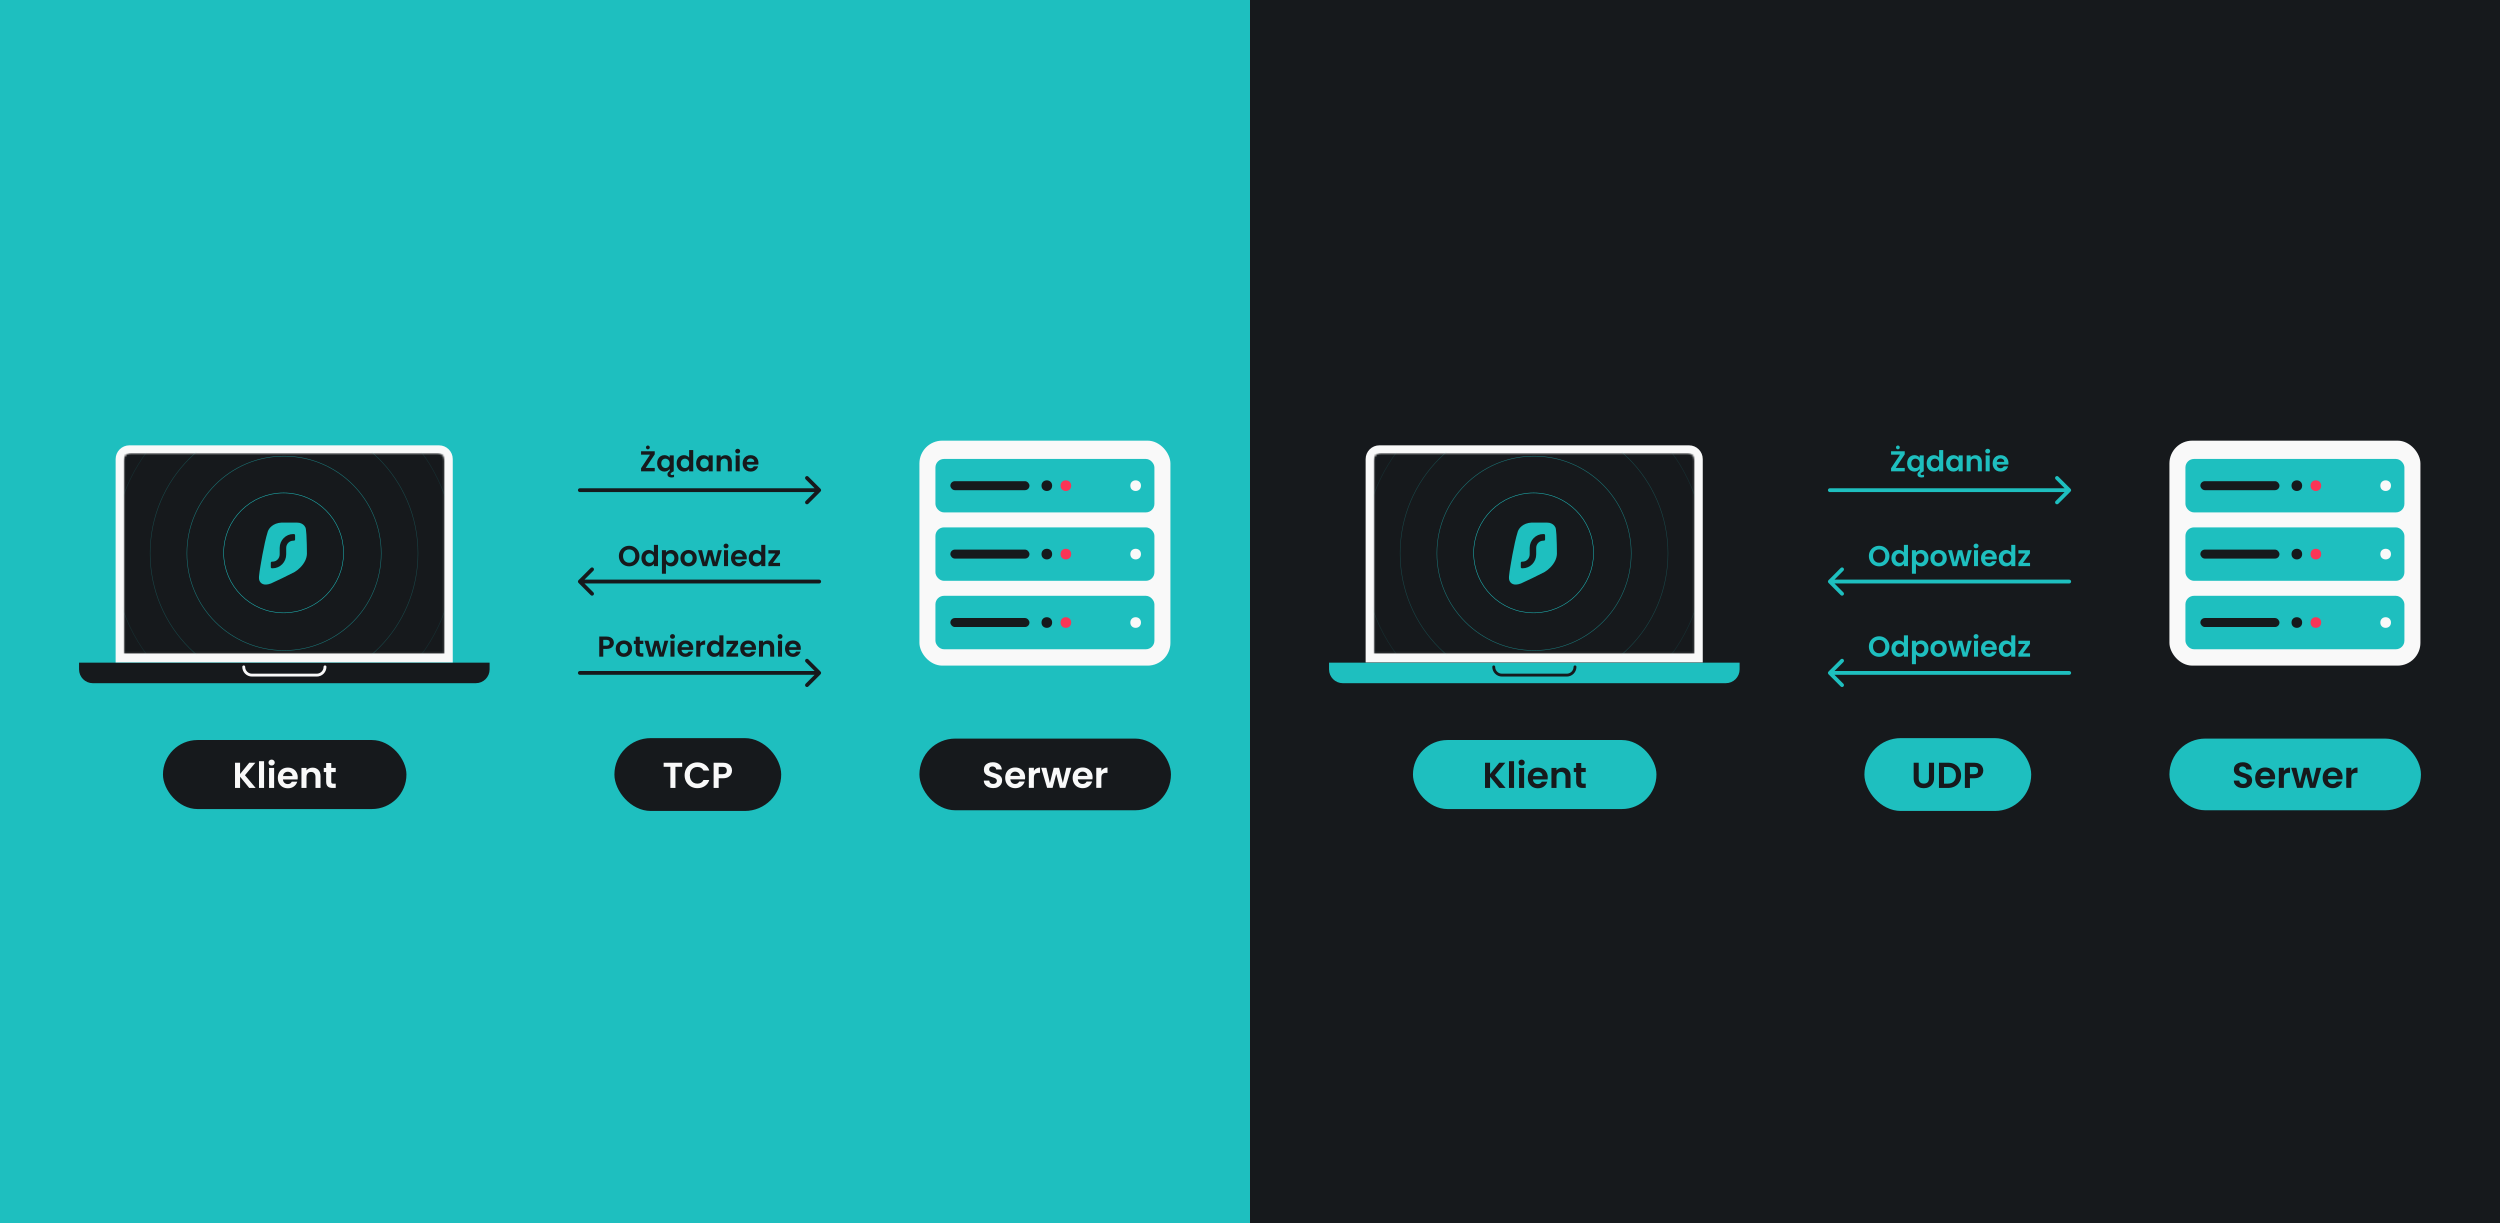 <svg width="1304" height="638" viewBox="0 0 1304 638" fill="none" xmlns="http://www.w3.org/2000/svg">
<rect x="0" y="0" width="1304" height="638" fill="#333333" stroke="none"/>
<g clip-path="url(#clip0_124_7801)">
<rect width="1304" height="638" transform="matrix(1 0 0 -1 0 638)" fill="#1EBFBF"/>
<path d="M1304 669.197L652 669.197L652 -32.328L1304 -32.328L1304 669.197Z" fill="#16191C"/>
<rect x="479.568" y="229.846" width="130.928" height="117.344" rx="11.904" fill="#F9F9F9"/>
<rect x="487.923" y="239.391" width="114.218" height="27.875" rx="4.464" fill="#1EBFBF"/>
<rect x="495.706" y="250.98" width="41.26" height="4.696" rx="2.348" fill="#16191C"/>
<circle cx="546.026" cy="253.329" r="2.775" fill="#16191C"/>
<circle cx="555.954" cy="253.329" r="2.775" fill="#FA3556"/>
<circle cx="592.359" cy="253.329" r="2.775" fill="#F9F9F9"/>
<rect x="487.923" y="275.083" width="114.218" height="27.875" rx="4.464" fill="#1EBFBF"/>
<rect x="495.706" y="286.673" width="41.26" height="4.696" rx="2.348" fill="#16191C"/>
<circle cx="546.026" cy="289.02" r="2.775" fill="#16191C"/>
<circle cx="555.954" cy="289.02" r="2.775" fill="#FA3556"/>
<circle cx="592.359" cy="289.02" r="2.775" fill="#F9F9F9"/>
<rect x="487.923" y="310.775" width="114.218" height="27.875" rx="4.464" fill="#1EBFBF"/>
<rect x="495.706" y="322.365" width="41.26" height="4.696" rx="2.348" fill="#16191C"/>
<circle cx="546.026" cy="324.712" r="2.775" fill="#16191C"/>
<circle cx="555.954" cy="324.712" r="2.775" fill="#FA3556"/>
<circle cx="592.359" cy="324.712" r="2.775" fill="#F9F9F9"/>
<rect x="479.568" y="385.248" width="131.203" height="37.392" rx="18.696" fill="#16191C"/>
<path d="M518.042 411.076C517.124 411.076 516.294 410.919 515.552 410.604C514.822 410.29 514.244 409.837 513.816 409.246C513.388 408.655 513.168 407.957 513.156 407.152H515.985C516.023 407.693 516.212 408.12 516.551 408.435C516.904 408.749 517.381 408.906 517.985 408.906C518.601 408.906 519.086 408.762 519.438 408.473C519.79 408.171 519.966 407.781 519.966 407.303C519.966 406.913 519.846 406.592 519.607 406.341C519.368 406.089 519.067 405.894 518.702 405.756C518.35 405.605 517.859 405.442 517.23 405.266C516.375 405.014 515.677 404.769 515.137 404.53C514.608 404.278 514.149 403.907 513.759 403.417C513.382 402.914 513.193 402.247 513.193 401.417C513.193 400.637 513.388 399.958 513.778 399.38C514.168 398.801 514.715 398.361 515.419 398.059C516.124 397.745 516.929 397.588 517.834 397.588C519.192 397.588 520.293 397.921 521.135 398.588C521.991 399.241 522.462 400.16 522.55 401.342H519.645C519.62 400.889 519.425 400.518 519.06 400.229C518.708 399.927 518.237 399.776 517.646 399.776C517.13 399.776 516.715 399.908 516.4 400.172C516.099 400.436 515.948 400.82 515.948 401.323C515.948 401.675 516.061 401.971 516.287 402.21C516.526 402.436 516.815 402.625 517.155 402.775C517.507 402.914 517.998 403.077 518.626 403.266C519.482 403.517 520.18 403.769 520.72 404.021C521.261 404.272 521.727 404.649 522.116 405.152C522.506 405.655 522.701 406.316 522.701 407.133C522.701 407.837 522.519 408.491 522.154 409.095C521.789 409.699 521.255 410.183 520.551 410.548C519.846 410.9 519.01 411.076 518.042 411.076ZM534.706 405.492C534.706 405.869 534.681 406.209 534.631 406.511H526.991C527.053 407.265 527.318 407.856 527.783 408.284C528.248 408.712 528.82 408.925 529.5 408.925C530.481 408.925 531.179 408.504 531.594 407.661H534.442C534.14 408.668 533.562 409.498 532.707 410.152C531.851 410.793 530.801 411.114 529.556 411.114C528.55 411.114 527.645 410.894 526.84 410.453C526.047 410.001 525.425 409.366 524.972 408.548C524.532 407.731 524.312 406.787 524.312 405.718C524.312 404.637 524.532 403.687 524.972 402.87C525.412 402.052 526.028 401.423 526.821 400.983C527.613 400.543 528.525 400.323 529.556 400.323C530.55 400.323 531.436 400.537 532.216 400.964C533.008 401.392 533.618 402.002 534.046 402.794C534.486 403.574 534.706 404.473 534.706 405.492ZM531.971 404.737C531.958 404.058 531.713 403.517 531.235 403.115C530.757 402.7 530.172 402.492 529.481 402.492C528.827 402.492 528.273 402.694 527.821 403.096C527.38 403.486 527.11 404.033 527.009 404.737H531.971ZM539.275 402.115C539.615 401.562 540.055 401.128 540.596 400.814C541.149 400.499 541.778 400.342 542.482 400.342V403.115H541.784C540.954 403.115 540.325 403.31 539.898 403.7C539.483 404.09 539.275 404.769 539.275 405.737V410.944H536.634V400.493H539.275V402.115ZM558.749 400.493L555.693 410.944H552.844L550.939 403.643L549.034 410.944H546.166L543.091 400.493H545.77L547.619 408.454L549.618 400.493H552.41L554.372 408.435L556.221 400.493H558.749ZM569.893 405.492C569.893 405.869 569.868 406.209 569.818 406.511H562.178C562.24 407.265 562.505 407.856 562.97 408.284C563.435 408.712 564.007 408.925 564.687 408.925C565.668 408.925 566.366 408.504 566.781 407.661H569.629C569.327 408.668 568.749 409.498 567.894 410.152C567.038 410.793 565.988 411.114 564.743 411.114C563.737 411.114 562.832 410.894 562.027 410.453C561.234 410.001 560.612 409.366 560.159 408.548C559.719 407.731 559.499 406.787 559.499 405.718C559.499 404.637 559.719 403.687 560.159 402.87C560.599 402.052 561.215 401.423 562.008 400.983C562.8 400.543 563.712 400.323 564.743 400.323C565.737 400.323 566.623 400.537 567.403 400.964C568.195 401.392 568.805 402.002 569.233 402.794C569.673 403.574 569.893 404.473 569.893 405.492ZM567.158 404.737C567.145 404.058 566.9 403.517 566.422 403.115C565.944 402.7 565.359 402.492 564.668 402.492C564.014 402.492 563.46 402.694 563.008 403.096C562.567 403.486 562.297 404.033 562.196 404.737H567.158ZM574.462 402.115C574.802 401.562 575.242 401.128 575.783 400.814C576.336 400.499 576.965 400.342 577.669 400.342V403.115H576.971C576.141 403.115 575.512 403.31 575.085 403.7C574.67 404.09 574.462 404.769 574.462 405.737V410.944H571.821V400.493H574.462V402.115Z" fill="#F9F9F9"/>
<rect x="85" y="386" width="127" height="36" rx="18" fill="#16191C"/>
<path d="M130.015 411L125.223 405.133V411H122.582V397.832H125.223V403.737L130.015 397.832H133.203L127.77 404.36L133.354 411H130.015ZM137.732 397.04V411H135.091V397.04H137.732ZM141.681 399.304C141.215 399.304 140.826 399.159 140.511 398.87C140.209 398.568 140.058 398.197 140.058 397.757C140.058 397.317 140.209 396.952 140.511 396.663C140.826 396.361 141.215 396.21 141.681 396.21C142.146 396.21 142.53 396.361 142.831 396.663C143.146 396.952 143.303 397.317 143.303 397.757C143.303 398.197 143.146 398.568 142.831 398.87C142.53 399.159 142.146 399.304 141.681 399.304ZM142.982 400.549V411H140.341V400.549H142.982ZM155.307 405.548C155.307 405.925 155.282 406.265 155.232 406.567H147.591C147.654 407.321 147.918 407.912 148.384 408.34C148.849 408.768 149.421 408.981 150.1 408.981C151.081 408.981 151.779 408.56 152.194 407.718H155.043C154.741 408.724 154.163 409.554 153.307 410.208C152.452 410.849 151.402 411.17 150.157 411.17C149.151 411.17 148.245 410.95 147.44 410.51C146.648 410.057 146.026 409.422 145.573 408.604C145.133 407.787 144.913 406.843 144.913 405.774C144.913 404.693 145.133 403.743 145.573 402.926C146.013 402.108 146.629 401.48 147.422 401.039C148.214 400.599 149.126 400.379 150.157 400.379C151.151 400.379 152.037 400.593 152.817 401.021C153.609 401.448 154.219 402.058 154.647 402.85C155.087 403.63 155.307 404.529 155.307 405.548ZM152.572 404.794C152.559 404.114 152.314 403.574 151.836 403.171C151.358 402.756 150.773 402.549 150.082 402.549C149.428 402.549 148.874 402.75 148.421 403.152C147.981 403.542 147.711 404.089 147.61 404.794H152.572ZM163.026 400.398C164.271 400.398 165.277 400.794 166.045 401.587C166.812 402.366 167.195 403.46 167.195 404.869V411H164.554V405.227C164.554 404.397 164.347 403.762 163.932 403.322C163.517 402.869 162.951 402.643 162.234 402.643C161.504 402.643 160.926 402.869 160.498 403.322C160.083 403.762 159.876 404.397 159.876 405.227V411H157.235V400.549H159.876V401.851C160.228 401.398 160.674 401.046 161.215 400.794C161.769 400.53 162.372 400.398 163.026 400.398ZM172.782 402.718V407.774C172.782 408.126 172.863 408.384 173.027 408.548C173.203 408.699 173.492 408.774 173.895 408.774H175.121V411H173.461C171.235 411 170.122 409.918 170.122 407.755V402.718H168.877V400.549H170.122V397.965H172.782V400.549H175.121V402.718H172.782Z" fill="#F9F9F9"/>
<path d="M41.228 345.632H255.381V349.166C255.381 353.135 252.164 356.353 248.194 356.353H48.415C44.446 356.353 41.228 353.135 41.228 349.166V345.632Z" fill="#16191C"/>
<path d="M127.125 347.834V347.834C127.125 350.215 129.056 352.146 131.437 352.146H165.215C167.597 352.146 169.527 350.215 169.527 347.834V347.834" stroke="#F9F9F9" stroke-width="1.5" stroke-linecap="round"/>
<path d="M60.316 239.468C60.316 235.499 63.534 232.281 67.503 232.281H228.975C232.945 232.281 236.162 235.499 236.162 239.468V345.502H60.316V239.468Z" fill="#F9F9F9"/>
<mask id="mask0_124_7801" style="mask-type:alpha" maskUnits="userSpaceOnUse" x="64" y="236" width="168" height="105">
<path d="M64.543 239.96C64.543 237.976 66.152 236.367 68.136 236.367H228.297C230.282 236.367 231.891 237.976 231.891 239.96V340.959H64.543V239.96Z" fill="#1EBFBF"/>
</mask>
<g mask="url(#mask0_124_7801)">
<rect x="64.543" y="236.367" width="167.348" height="104.592" fill="#16191C"/>
<path d="M154.082 272.574C154.878 272.595 155.63 272.61 156.237 272.72C157.507 273.049 158.704 273.754 159.326 275.165C159.326 275.165 159.465 275.416 159.567 276.14C159.669 276.863 159.823 278.87 159.823 278.87C160.036 282.202 160.059 285.669 160.094 288.935C160.039 290.213 159.689 291.415 159.158 292.513C157.86 295.197 155.483 297.266 153.695 298.342C149.27 300.635 144.991 302.676 141.368 304.321C137.534 305.783 135.793 304.315 135.216 302.573C135.099 302.098 135.058 301.61 135.076 301.159C135.076 301.159 135.112 300.078 135.377 298.303C135.642 296.528 137.597 283.746 139.697 277.194C140.227 275.68 142.203 272.838 146.902 272.574H154.082Z" fill="#1EBFBF"/>
<path d="M153.297 278.555C153.639 278.555 153.915 278.837 153.915 279.184V281.388C153.915 281.735 153.639 282.017 153.297 282.017H152.988C150.941 282.017 149.282 283.709 149.282 285.795V289.179C149.282 293.177 146.101 296.419 142.177 296.419H141.868C141.527 296.419 141.25 296.137 141.25 295.789L141.25 293.586C141.25 293.238 141.527 292.956 141.868 292.956H142.177C144.224 292.956 145.884 291.265 145.884 289.179V285.795C145.884 281.796 149.065 278.555 152.988 278.555L153.297 278.555Z" fill="#16191C"/>
<circle opacity="0.3" cx="148.164" cy="288.622" r="69.853" stroke="#1EBFBF" stroke-width="0.261"/>
<circle opacity="0.15" cx="148.165" cy="288.622" r="89.025" stroke="#1EBFBF" stroke-width="0.261"/>
<circle opacity="0.6" cx="148.165" cy="288.62" r="50.68" stroke="#1EBFBF" stroke-width="0.261"/>
<circle cx="147.93" cy="288.386" r="31.273" stroke="#1EBFBF" stroke-width="0.261"/>
</g>
<rect x="320.477" y="385" width="87" height="38" rx="19" fill="#16191C"/>
<path d="M355.816 397.832V399.964H352.308V411H349.667V399.964H346.158V397.832H355.816ZM357.102 404.397C357.102 403.102 357.391 401.945 357.97 400.926C358.561 399.895 359.359 399.096 360.366 398.53C361.384 397.952 362.522 397.663 363.78 397.663C365.252 397.663 366.541 398.04 367.647 398.795C368.754 399.549 369.528 400.593 369.968 401.926H366.931C366.629 401.297 366.201 400.826 365.648 400.511C365.107 400.197 364.478 400.04 363.761 400.04C362.994 400.04 362.309 400.222 361.705 400.587C361.114 400.939 360.649 401.442 360.309 402.096C359.982 402.75 359.819 403.517 359.819 404.397C359.819 405.265 359.982 406.032 360.309 406.699C360.649 407.353 361.114 407.862 361.705 408.227C362.309 408.579 362.994 408.755 363.761 408.755C364.478 408.755 365.107 408.598 365.648 408.283C366.201 407.957 366.629 407.479 366.931 406.85H369.968C369.528 408.195 368.754 409.246 367.647 410C366.553 410.742 365.264 411.113 363.78 411.113C362.522 411.113 361.384 410.83 360.366 410.264C359.359 409.686 358.561 408.887 357.97 407.868C357.391 406.85 357.102 405.693 357.102 404.397ZM381.826 401.907C381.826 402.612 381.656 403.272 381.316 403.888C380.989 404.504 380.467 405.001 379.751 405.378C379.046 405.756 378.153 405.944 377.072 405.944H374.865V411H372.224V397.832H377.072C378.09 397.832 378.958 398.009 379.675 398.361C380.392 398.713 380.926 399.197 381.279 399.813C381.643 400.43 381.826 401.127 381.826 401.907ZM376.959 403.813C377.688 403.813 378.229 403.649 378.581 403.322C378.933 402.983 379.109 402.511 379.109 401.907C379.109 400.624 378.392 399.983 376.959 399.983H374.865V403.813H376.959Z" fill="#F9F9F9"/>
<path d="M302.449 254.676C301.897 254.676 301.449 255.124 301.449 255.676C301.449 256.229 301.897 256.676 302.449 256.676V254.676ZM427.995 256.383C428.386 255.993 428.386 255.36 427.995 254.969L421.631 248.605C421.241 248.215 420.608 248.215 420.217 248.605C419.827 248.996 419.827 249.629 420.217 250.019L425.874 255.676L420.217 261.333C419.827 261.724 419.827 262.357 420.217 262.747C420.608 263.138 421.241 263.138 421.631 262.747L427.995 256.383ZM302.449 256.676H427.288V254.676H302.449V256.676Z" fill="#16191C"/>
<path d="M302.449 349.993C301.897 349.993 301.449 350.44 301.449 350.993C301.449 351.545 301.897 351.993 302.449 351.993V349.993ZM427.995 351.7C428.386 351.309 428.386 350.676 427.995 350.286L421.631 343.922C421.241 343.531 420.608 343.531 420.217 343.922C419.827 344.312 419.827 344.945 420.217 345.336L425.874 350.993L420.217 356.65C419.827 357.04 419.827 357.673 420.217 358.064C420.608 358.454 421.241 358.454 421.631 358.064L427.995 351.7ZM302.449 351.993H427.288V349.993H302.449V351.993Z" fill="#16191C"/>
<path d="M427.288 302.334C427.84 302.334 428.288 302.782 428.288 303.334C428.288 303.887 427.84 304.334 427.288 304.334V302.334ZM301.742 304.042C301.351 303.651 301.351 303.018 301.742 302.627L308.106 296.263C308.496 295.873 309.13 295.873 309.52 296.263C309.911 296.654 309.911 297.287 309.52 297.678L303.863 303.334L309.52 308.991C309.911 309.382 309.911 310.015 309.52 310.406C309.13 310.796 308.496 310.796 308.106 310.406L301.742 304.042ZM427.288 304.334H302.449V302.334H427.288V304.334Z" fill="#16191C"/>
<path d="M336.804 244.076H341.514V245.846H334.374V244.226L339.054 237.146H334.374V235.376H341.514V236.996L336.804 244.076ZM337.929 234.371C337.649 234.371 337.414 234.276 337.224 234.086C337.034 233.896 336.939 233.661 336.939 233.381C336.939 233.101 337.034 232.866 337.224 232.676C337.414 232.476 337.649 232.376 337.929 232.376C338.209 232.376 338.444 232.476 338.634 232.676C338.834 232.866 338.934 233.101 338.934 233.381C338.934 233.661 338.834 233.896 338.634 234.086C338.444 234.276 338.209 234.371 337.929 234.371ZM350.516 247.796C350.836 247.796 351.191 247.721 351.581 247.571V248.831C351.151 248.981 350.706 249.056 350.246 249.056C349.656 249.056 349.156 248.916 348.746 248.636C348.346 248.366 348.146 247.951 348.146 247.391C348.146 247.061 348.236 246.751 348.416 246.461C348.596 246.181 348.891 245.906 349.301 245.636V244.631C349.031 245.021 348.656 245.346 348.176 245.606C347.706 245.856 347.161 245.981 346.541 245.981C345.841 245.981 345.201 245.801 344.621 245.441C344.051 245.081 343.596 244.576 343.256 243.926C342.926 243.266 342.761 242.511 342.761 241.661C342.761 240.821 342.926 240.076 343.256 239.426C343.596 238.776 344.051 238.276 344.621 237.926C345.201 237.576 345.846 237.401 346.556 237.401C347.176 237.401 347.716 237.526 348.176 237.776C348.646 238.026 349.021 238.341 349.301 238.721V237.536H351.416V245.846H351.401L350.696 246.206C350.356 246.376 350.116 246.536 349.976 246.686C349.836 246.846 349.766 247.016 349.766 247.196C349.766 247.376 349.831 247.521 349.961 247.631C350.101 247.741 350.286 247.796 350.516 247.796ZM347.096 244.136C347.486 244.136 347.851 244.041 348.191 243.851C348.531 243.651 348.801 243.371 349.001 243.011C349.201 242.641 349.301 242.201 349.301 241.691C349.301 241.181 349.201 240.746 349.001 240.386C348.801 240.016 348.531 239.736 348.191 239.546C347.851 239.346 347.486 239.246 347.096 239.246C346.706 239.246 346.346 239.341 346.016 239.531C345.686 239.721 345.416 240.001 345.206 240.371C345.006 240.731 344.906 241.161 344.906 241.661C344.906 242.161 345.006 242.601 345.206 242.981C345.416 243.351 345.686 243.636 346.016 243.836C346.356 244.036 346.716 244.136 347.096 244.136ZM352.927 241.661C352.927 240.821 353.092 240.076 353.422 239.426C353.762 238.776 354.222 238.276 354.802 237.926C355.382 237.576 356.027 237.401 356.737 237.401C357.277 237.401 357.792 237.521 358.282 237.761C358.772 237.991 359.162 238.301 359.452 238.691V234.746H361.582V245.846H359.452V244.616C359.192 245.026 358.827 245.356 358.357 245.606C357.887 245.856 357.342 245.981 356.722 245.981C356.022 245.981 355.382 245.801 354.802 245.441C354.222 245.081 353.762 244.576 353.422 243.926C353.092 243.266 352.927 242.511 352.927 241.661ZM359.467 241.691C359.467 241.181 359.367 240.746 359.167 240.386C358.967 240.016 358.697 239.736 358.357 239.546C358.017 239.346 357.652 239.246 357.262 239.246C356.872 239.246 356.512 239.341 356.182 239.531C355.852 239.721 355.582 240.001 355.372 240.371C355.172 240.731 355.072 241.161 355.072 241.661C355.072 242.161 355.172 242.601 355.372 242.981C355.582 243.351 355.852 243.636 356.182 243.836C356.522 244.036 356.882 244.136 357.262 244.136C357.652 244.136 358.017 244.041 358.357 243.851C358.697 243.651 358.967 243.371 359.167 243.011C359.367 242.641 359.467 242.201 359.467 241.691ZM363.093 241.661C363.093 240.821 363.258 240.076 363.588 239.426C363.928 238.776 364.383 238.276 364.953 237.926C365.533 237.576 366.178 237.401 366.888 237.401C367.508 237.401 368.048 237.526 368.508 237.776C368.978 238.026 369.353 238.341 369.633 238.721V237.536H371.748V245.846H369.633V244.631C369.363 245.021 368.988 245.346 368.508 245.606C368.038 245.856 367.493 245.981 366.873 245.981C366.173 245.981 365.533 245.801 364.953 245.441C364.383 245.081 363.928 244.576 363.588 243.926C363.258 243.266 363.093 242.511 363.093 241.661ZM369.633 241.691C369.633 241.181 369.533 240.746 369.333 240.386C369.133 240.016 368.863 239.736 368.523 239.546C368.183 239.346 367.818 239.246 367.428 239.246C367.038 239.246 366.678 239.341 366.348 239.531C366.018 239.721 365.748 240.001 365.538 240.371C365.338 240.731 365.238 241.161 365.238 241.661C365.238 242.161 365.338 242.601 365.538 242.981C365.748 243.351 366.018 243.636 366.348 243.836C366.688 244.036 367.048 244.136 367.428 244.136C367.818 244.136 368.183 244.041 368.523 243.851C368.863 243.651 369.133 243.371 369.333 243.011C369.533 242.641 369.633 242.201 369.633 241.691ZM378.404 237.416C379.394 237.416 380.194 237.731 380.804 238.361C381.414 238.981 381.719 239.851 381.719 240.971V245.846H379.619V241.256C379.619 240.596 379.454 240.091 379.124 239.741C378.794 239.381 378.344 239.201 377.774 239.201C377.194 239.201 376.734 239.381 376.394 239.741C376.064 240.091 375.899 240.596 375.899 241.256V245.846H373.799V237.536H375.899V238.571C376.179 238.211 376.534 237.931 376.964 237.731C377.404 237.521 377.884 237.416 378.404 237.416ZM384.781 236.546C384.411 236.546 384.101 236.431 383.851 236.201C383.611 235.961 383.491 235.666 383.491 235.316C383.491 234.966 383.611 234.676 383.851 234.446C384.101 234.206 384.411 234.086 384.781 234.086C385.151 234.086 385.456 234.206 385.696 234.446C385.946 234.676 386.071 234.966 386.071 235.316C386.071 235.666 385.946 235.961 385.696 236.201C385.456 236.431 385.151 236.546 384.781 236.546ZM385.816 237.536V245.846H383.716V237.536H385.816ZM395.616 241.511C395.616 241.811 395.596 242.081 395.556 242.321H389.481C389.531 242.921 389.741 243.391 390.111 243.731C390.481 244.071 390.936 244.241 391.476 244.241C392.256 244.241 392.811 243.906 393.141 243.236H395.406C395.166 244.036 394.706 244.696 394.026 245.216C393.346 245.726 392.511 245.981 391.521 245.981C390.721 245.981 390.001 245.806 389.361 245.456C388.731 245.096 388.236 244.591 387.876 243.941C387.526 243.291 387.351 242.541 387.351 241.691C387.351 240.831 387.526 240.076 387.876 239.426C388.226 238.776 388.716 238.276 389.346 237.926C389.976 237.576 390.701 237.401 391.521 237.401C392.311 237.401 393.016 237.571 393.636 237.911C394.266 238.251 394.751 238.736 395.091 239.366C395.441 239.986 395.616 240.701 395.616 241.511ZM393.441 240.911C393.431 240.371 393.236 239.941 392.856 239.621C392.476 239.291 392.011 239.126 391.461 239.126C390.941 239.126 390.501 239.286 390.141 239.606C389.791 239.916 389.576 240.351 389.496 240.911H393.441Z" fill="#16191C"/>
<path d="M320.197 335.272C320.197 335.832 320.062 336.357 319.792 336.847C319.532 337.337 319.117 337.732 318.547 338.032C317.987 338.332 317.277 338.482 316.417 338.482H314.662V342.502H312.562V332.032H316.417C317.227 332.032 317.917 332.172 318.487 332.452C319.057 332.732 319.482 333.117 319.762 333.607C320.052 334.097 320.197 334.652 320.197 335.272ZM316.327 336.787C316.907 336.787 317.337 336.657 317.617 336.397C317.897 336.127 318.037 335.752 318.037 335.272C318.037 334.252 317.467 333.742 316.327 333.742H314.662V336.787H316.327ZM325.377 342.637C324.577 342.637 323.857 342.462 323.217 342.112C322.577 341.752 322.072 341.247 321.702 340.597C321.342 339.947 321.162 339.197 321.162 338.347C321.162 337.497 321.347 336.747 321.717 336.097C322.097 335.447 322.612 334.947 323.262 334.597C323.912 334.237 324.637 334.057 325.437 334.057C326.237 334.057 326.962 334.237 327.612 334.597C328.262 334.947 328.772 335.447 329.142 336.097C329.522 336.747 329.712 337.497 329.712 338.347C329.712 339.197 329.517 339.947 329.127 340.597C328.747 341.247 328.227 341.752 327.567 342.112C326.917 342.462 326.187 342.637 325.377 342.637ZM325.377 340.807C325.757 340.807 326.112 340.717 326.442 340.537C326.782 340.347 327.052 340.067 327.252 339.697C327.452 339.327 327.552 338.877 327.552 338.347C327.552 337.557 327.342 336.952 326.922 336.532C326.512 336.102 326.007 335.887 325.407 335.887C324.807 335.887 324.302 336.102 323.892 336.532C323.492 336.952 323.292 337.557 323.292 338.347C323.292 339.137 323.487 339.747 323.877 340.177C324.277 340.597 324.777 340.807 325.377 340.807ZM333.698 335.917V339.937C333.698 340.217 333.763 340.422 333.893 340.552C334.033 340.672 334.263 340.732 334.583 340.732H335.558V342.502H334.238C332.468 342.502 331.583 341.642 331.583 339.922V335.917H330.593V334.192H331.583V332.137H333.698V334.192H335.558V335.917H333.698ZM348.588 334.192L346.158 342.502H343.893L342.378 336.697L340.863 342.502H338.583L336.138 334.192H338.268L339.738 340.522L341.328 334.192H343.548L345.108 340.507L346.578 334.192H348.588ZM350.79 333.202C350.42 333.202 350.11 333.087 349.86 332.857C349.62 332.617 349.5 332.322 349.5 331.972C349.5 331.622 349.62 331.332 349.86 331.102C350.11 330.862 350.42 330.742 350.79 330.742C351.16 330.742 351.465 330.862 351.705 331.102C351.955 331.332 352.08 331.622 352.08 331.972C352.08 332.322 351.955 332.617 351.705 332.857C351.465 333.087 351.16 333.202 350.79 333.202ZM351.825 334.192V342.502H349.725V334.192H351.825ZM361.624 338.167C361.624 338.467 361.604 338.737 361.564 338.977H355.489C355.539 339.577 355.749 340.047 356.119 340.387C356.489 340.727 356.944 340.897 357.484 340.897C358.264 340.897 358.819 340.562 359.149 339.892H361.414C361.174 340.692 360.714 341.352 360.034 341.872C359.354 342.382 358.519 342.637 357.529 342.637C356.729 342.637 356.009 342.462 355.369 342.112C354.739 341.752 354.244 341.247 353.884 340.597C353.534 339.947 353.359 339.197 353.359 338.347C353.359 337.487 353.534 336.732 353.884 336.082C354.234 335.432 354.724 334.932 355.354 334.582C355.984 334.232 356.709 334.057 357.529 334.057C358.319 334.057 359.024 334.227 359.644 334.567C360.274 334.907 360.759 335.392 361.099 336.022C361.449 336.642 361.624 337.357 361.624 338.167ZM359.449 337.567C359.439 337.027 359.244 336.597 358.864 336.277C358.484 335.947 358.019 335.782 357.469 335.782C356.949 335.782 356.509 335.942 356.149 336.262C355.799 336.572 355.584 337.007 355.504 337.567H359.449ZM365.257 335.482C365.527 335.042 365.877 334.697 366.307 334.447C366.747 334.197 367.247 334.072 367.807 334.072V336.277H367.252C366.592 336.277 366.092 336.432 365.752 336.742C365.422 337.052 365.257 337.592 365.257 338.362V342.502H363.157V334.192H365.257V335.482ZM368.682 338.317C368.682 337.477 368.847 336.732 369.177 336.082C369.517 335.432 369.977 334.932 370.557 334.582C371.137 334.232 371.782 334.057 372.492 334.057C373.032 334.057 373.547 334.177 374.037 334.417C374.527 334.647 374.917 334.957 375.207 335.347V331.402H377.337V342.502H375.207V341.272C374.947 341.682 374.582 342.012 374.112 342.262C373.642 342.512 373.097 342.637 372.477 342.637C371.777 342.637 371.137 342.457 370.557 342.097C369.977 341.737 369.517 341.232 369.177 340.582C368.847 339.922 368.682 339.167 368.682 338.317ZM375.222 338.347C375.222 337.837 375.122 337.402 374.922 337.042C374.722 336.672 374.452 336.392 374.112 336.202C373.772 336.002 373.407 335.902 373.017 335.902C372.627 335.902 372.267 335.997 371.937 336.187C371.607 336.377 371.337 336.657 371.127 337.027C370.927 337.387 370.827 337.817 370.827 338.317C370.827 338.817 370.927 339.257 371.127 339.637C371.337 340.007 371.607 340.292 371.937 340.492C372.277 340.692 372.637 340.792 373.017 340.792C373.407 340.792 373.772 340.697 374.112 340.507C374.452 340.307 374.722 340.027 374.922 339.667C375.122 339.297 375.222 338.857 375.222 338.347ZM381.308 340.777H385.013V342.502H378.923V340.807L382.553 335.917H378.938V334.192H384.968V335.887L381.308 340.777ZM394.364 338.167C394.364 338.467 394.344 338.737 394.304 338.977H388.229C388.279 339.577 388.489 340.047 388.859 340.387C389.229 340.727 389.684 340.897 390.224 340.897C391.004 340.897 391.559 340.562 391.889 339.892H394.154C393.914 340.692 393.454 341.352 392.774 341.872C392.094 342.382 391.259 342.637 390.269 342.637C389.469 342.637 388.749 342.462 388.109 342.112C387.479 341.752 386.984 341.247 386.624 340.597C386.274 339.947 386.099 339.197 386.099 338.347C386.099 337.487 386.274 336.732 386.624 336.082C386.974 335.432 387.464 334.932 388.094 334.582C388.724 334.232 389.449 334.057 390.269 334.057C391.059 334.057 391.764 334.227 392.384 334.567C393.014 334.907 393.499 335.392 393.839 336.022C394.189 336.642 394.364 337.357 394.364 338.167ZM392.189 337.567C392.179 337.027 391.984 336.597 391.604 336.277C391.224 335.947 390.759 335.782 390.209 335.782C389.689 335.782 389.249 335.942 388.889 336.262C388.539 336.572 388.324 337.007 388.244 337.567H392.189ZM400.501 334.072C401.491 334.072 402.291 334.387 402.901 335.017C403.511 335.637 403.816 336.507 403.816 337.627V342.502H401.716V337.912C401.716 337.252 401.551 336.747 401.221 336.397C400.891 336.037 400.441 335.857 399.871 335.857C399.291 335.857 398.831 336.037 398.491 336.397C398.161 336.747 397.996 337.252 397.996 337.912V342.502H395.896V334.192H397.996V335.227C398.276 334.867 398.631 334.587 399.061 334.387C399.501 334.177 399.981 334.072 400.501 334.072ZM406.878 333.202C406.508 333.202 406.198 333.087 405.948 332.857C405.708 332.617 405.588 332.322 405.588 331.972C405.588 331.622 405.708 331.332 405.948 331.102C406.198 330.862 406.508 330.742 406.878 330.742C407.248 330.742 407.553 330.862 407.793 331.102C408.043 331.332 408.168 331.622 408.168 331.972C408.168 332.322 408.043 332.617 407.793 332.857C407.553 333.087 407.248 333.202 406.878 333.202ZM407.913 334.192V342.502H405.813V334.192H407.913ZM417.713 338.167C417.713 338.467 417.693 338.737 417.653 338.977H411.578C411.628 339.577 411.838 340.047 412.208 340.387C412.578 340.727 413.033 340.897 413.573 340.897C414.353 340.897 414.908 340.562 415.238 339.892H417.503C417.263 340.692 416.803 341.352 416.123 341.872C415.443 342.382 414.608 342.637 413.618 342.637C412.818 342.637 412.098 342.462 411.458 342.112C410.828 341.752 410.333 341.247 409.973 340.597C409.623 339.947 409.448 339.197 409.448 338.347C409.448 337.487 409.623 336.732 409.973 336.082C410.323 335.432 410.813 334.932 411.443 334.582C412.073 334.232 412.798 334.057 413.618 334.057C414.408 334.057 415.113 334.227 415.733 334.567C416.363 334.907 416.848 335.392 417.188 336.022C417.538 336.642 417.713 337.357 417.713 338.167ZM415.538 337.567C415.528 337.027 415.333 336.597 414.953 336.277C414.573 335.947 414.108 335.782 413.558 335.782C413.038 335.782 412.598 335.942 412.238 336.262C411.888 336.572 411.673 337.007 411.593 337.567H415.538Z" fill="#16191C"/>
<path d="M328.174 295.406C327.194 295.406 326.294 295.176 325.474 294.716C324.654 294.256 324.004 293.621 323.524 292.811C323.044 291.991 322.804 291.066 322.804 290.036C322.804 289.016 323.044 288.101 323.524 287.291C324.004 286.471 324.654 285.831 325.474 285.371C326.294 284.911 327.194 284.681 328.174 284.681C329.164 284.681 330.064 284.911 330.874 285.371C331.694 285.831 332.339 286.471 332.809 287.291C333.289 288.101 333.529 289.016 333.529 290.036C333.529 291.066 333.289 291.991 332.809 292.811C332.339 293.621 331.694 294.256 330.874 294.716C330.054 295.176 329.154 295.406 328.174 295.406ZM328.174 293.531C328.804 293.531 329.359 293.391 329.839 293.111C330.319 292.821 330.694 292.411 330.964 291.881C331.234 291.351 331.369 290.736 331.369 290.036C331.369 289.336 331.234 288.726 330.964 288.206C330.694 287.676 330.319 287.271 329.839 286.991C329.359 286.711 328.804 286.571 328.174 286.571C327.544 286.571 326.984 286.711 326.494 286.991C326.014 287.271 325.639 287.676 325.369 288.206C325.099 288.726 324.964 289.336 324.964 290.036C324.964 290.736 325.099 291.351 325.369 291.881C325.639 292.411 326.014 292.821 326.494 293.111C326.984 293.391 327.544 293.531 328.174 293.531ZM334.551 291.116C334.551 290.276 334.716 289.531 335.046 288.881C335.386 288.231 335.846 287.731 336.426 287.381C337.006 287.031 337.651 286.856 338.361 286.856C338.901 286.856 339.416 286.976 339.906 287.216C340.396 287.446 340.786 287.756 341.076 288.146V284.201H343.206V295.301H341.076V294.071C340.816 294.481 340.451 294.811 339.981 295.061C339.511 295.311 338.966 295.436 338.346 295.436C337.646 295.436 337.006 295.256 336.426 294.896C335.846 294.536 335.386 294.031 335.046 293.381C334.716 292.721 334.551 291.966 334.551 291.116ZM341.091 291.146C341.091 290.636 340.991 290.201 340.791 289.841C340.591 289.471 340.321 289.191 339.981 289.001C339.641 288.801 339.276 288.701 338.886 288.701C338.496 288.701 338.136 288.796 337.806 288.986C337.476 289.176 337.206 289.456 336.996 289.826C336.796 290.186 336.696 290.616 336.696 291.116C336.696 291.616 336.796 292.056 336.996 292.436C337.206 292.806 337.476 293.091 337.806 293.291C338.146 293.491 338.506 293.591 338.886 293.591C339.276 293.591 339.641 293.496 339.981 293.306C340.321 293.106 340.591 292.826 340.791 292.466C340.991 292.096 341.091 291.656 341.091 291.146ZM347.357 288.191C347.627 287.811 347.997 287.496 348.467 287.246C348.947 286.986 349.492 286.856 350.102 286.856C350.812 286.856 351.452 287.031 352.022 287.381C352.602 287.731 353.057 288.231 353.387 288.881C353.727 289.521 353.897 290.266 353.897 291.116C353.897 291.966 353.727 292.721 353.387 293.381C353.057 294.031 352.602 294.536 352.022 294.896C351.452 295.256 350.812 295.436 350.102 295.436C349.492 295.436 348.952 295.311 348.482 295.061C348.022 294.811 347.647 294.496 347.357 294.116V299.261H345.257V286.991H347.357V288.191ZM351.752 291.116C351.752 290.616 351.647 290.186 351.437 289.826C351.237 289.456 350.967 289.176 350.627 288.986C350.297 288.796 349.937 288.701 349.547 288.701C349.167 288.701 348.807 288.801 348.467 289.001C348.137 289.191 347.867 289.471 347.657 289.841C347.457 290.211 347.357 290.646 347.357 291.146C347.357 291.646 347.457 292.081 347.657 292.451C347.867 292.821 348.137 293.106 348.467 293.306C348.807 293.496 349.167 293.591 349.547 293.591C349.937 293.591 350.297 293.491 350.627 293.291C350.967 293.091 351.237 292.806 351.437 292.436C351.647 292.066 351.752 291.626 351.752 291.116ZM359.113 295.436C358.313 295.436 357.593 295.261 356.953 294.911C356.313 294.551 355.808 294.046 355.438 293.396C355.078 292.746 354.898 291.996 354.898 291.146C354.898 290.296 355.083 289.546 355.453 288.896C355.833 288.246 356.348 287.746 356.998 287.396C357.648 287.036 358.373 286.856 359.173 286.856C359.973 286.856 360.698 287.036 361.348 287.396C361.998 287.746 362.508 288.246 362.878 288.896C363.258 289.546 363.448 290.296 363.448 291.146C363.448 291.996 363.253 292.746 362.863 293.396C362.483 294.046 361.963 294.551 361.303 294.911C360.653 295.261 359.923 295.436 359.113 295.436ZM359.113 293.606C359.493 293.606 359.848 293.516 360.178 293.336C360.518 293.146 360.788 292.866 360.988 292.496C361.188 292.126 361.288 291.676 361.288 291.146C361.288 290.356 361.078 289.751 360.658 289.331C360.248 288.901 359.743 288.686 359.143 288.686C358.543 288.686 358.038 288.901 357.628 289.331C357.228 289.751 357.028 290.356 357.028 291.146C357.028 291.936 357.223 292.546 357.613 292.976C358.013 293.396 358.513 293.606 359.113 293.606ZM376.508 286.991L374.078 295.301H371.813L370.298 289.496L368.783 295.301H366.503L364.058 286.991H366.188L367.658 293.321L369.248 286.991H371.468L373.028 293.306L374.498 286.991H376.508ZM378.71 286.001C378.34 286.001 378.03 285.886 377.78 285.656C377.54 285.416 377.42 285.121 377.42 284.771C377.42 284.421 377.54 284.131 377.78 283.901C378.03 283.661 378.34 283.541 378.71 283.541C379.08 283.541 379.385 283.661 379.625 283.901C379.875 284.131 380 284.421 380 284.771C380 285.121 379.875 285.416 379.625 285.656C379.385 285.886 379.08 286.001 378.71 286.001ZM379.745 286.991V295.301H377.645V286.991H379.745ZM389.544 290.966C389.544 291.266 389.524 291.536 389.484 291.776H383.409C383.459 292.376 383.669 292.846 384.039 293.186C384.409 293.526 384.864 293.696 385.404 293.696C386.184 293.696 386.739 293.361 387.069 292.691H389.334C389.094 293.491 388.634 294.151 387.954 294.671C387.274 295.181 386.439 295.436 385.449 295.436C384.649 295.436 383.929 295.261 383.289 294.911C382.659 294.551 382.164 294.046 381.804 293.396C381.454 292.746 381.279 291.996 381.279 291.146C381.279 290.286 381.454 289.531 381.804 288.881C382.154 288.231 382.644 287.731 383.274 287.381C383.904 287.031 384.629 286.856 385.449 286.856C386.239 286.856 386.944 287.026 387.564 287.366C388.194 287.706 388.679 288.191 389.019 288.821C389.369 289.441 389.544 290.156 389.544 290.966ZM387.369 290.366C387.359 289.826 387.164 289.396 386.784 289.076C386.404 288.746 385.939 288.581 385.389 288.581C384.869 288.581 384.429 288.741 384.069 289.061C383.719 289.371 383.504 289.806 383.424 290.366H387.369ZM390.537 291.116C390.537 290.276 390.702 289.531 391.032 288.881C391.372 288.231 391.832 287.731 392.412 287.381C392.992 287.031 393.637 286.856 394.347 286.856C394.887 286.856 395.402 286.976 395.892 287.216C396.382 287.446 396.772 287.756 397.062 288.146V284.201H399.192V295.301H397.062V294.071C396.802 294.481 396.437 294.811 395.967 295.061C395.497 295.311 394.952 295.436 394.332 295.436C393.632 295.436 392.992 295.256 392.412 294.896C391.832 294.536 391.372 294.031 391.032 293.381C390.702 292.721 390.537 291.966 390.537 291.116ZM397.077 291.146C397.077 290.636 396.977 290.201 396.777 289.841C396.577 289.471 396.307 289.191 395.967 289.001C395.627 288.801 395.262 288.701 394.872 288.701C394.482 288.701 394.122 288.796 393.792 288.986C393.462 289.176 393.192 289.456 392.982 289.826C392.782 290.186 392.682 290.616 392.682 291.116C392.682 291.616 392.782 292.056 392.982 292.436C393.192 292.806 393.462 293.091 393.792 293.291C394.132 293.491 394.492 293.591 394.872 293.591C395.262 293.591 395.627 293.496 395.967 293.306C396.307 293.106 396.577 292.826 396.777 292.466C396.977 292.096 397.077 291.656 397.077 291.146ZM403.163 293.576H406.868V295.301H400.778V293.606L404.408 288.716H400.793V286.991H406.823V288.686L403.163 293.576Z" fill="#16191C"/>
<rect x="1131.57" y="229.846" width="130.928" height="117.344" rx="11.904" fill="#F9F9F9"/>
<rect x="1139.92" y="239.391" width="114.218" height="27.875" rx="4.464" fill="#1EBFBF"/>
<rect x="1147.71" y="250.98" width="41.26" height="4.696" rx="2.348" fill="#16191C"/>
<circle cx="1198.03" cy="253.329" r="2.775" fill="#16191C"/>
<circle cx="1207.95" cy="253.329" r="2.775" fill="#FA3556"/>
<circle cx="1244.36" cy="253.329" r="2.775" fill="#F9F9F9"/>
<rect x="1139.92" y="275.083" width="114.218" height="27.875" rx="4.464" fill="#1EBFBF"/>
<rect x="1147.71" y="286.673" width="41.26" height="4.696" rx="2.348" fill="#16191C"/>
<circle cx="1198.03" cy="289.02" r="2.775" fill="#16191C"/>
<circle cx="1207.95" cy="289.02" r="2.775" fill="#FA3556"/>
<circle cx="1244.36" cy="289.02" r="2.775" fill="#F9F9F9"/>
<rect x="1139.92" y="310.775" width="114.218" height="27.875" rx="4.464" fill="#1EBFBF"/>
<rect x="1147.71" y="322.365" width="41.26" height="4.696" rx="2.348" fill="#16191C"/>
<circle cx="1198.03" cy="324.712" r="2.775" fill="#16191C"/>
<circle cx="1207.95" cy="324.712" r="2.775" fill="#FA3556"/>
<circle cx="1244.36" cy="324.712" r="2.775" fill="#F9F9F9"/>
<rect x="1131.57" y="385.248" width="131.203" height="37.392" rx="18.696" fill="#1EBFBF"/>
<path d="M1170.04 411.076C1169.12 411.076 1168.29 410.919 1167.55 410.604C1166.82 410.29 1166.24 409.837 1165.82 409.246C1165.39 408.655 1165.17 407.957 1165.16 407.152H1167.99C1168.02 407.693 1168.21 408.12 1168.55 408.435C1168.9 408.749 1169.38 408.906 1169.99 408.906C1170.6 408.906 1171.09 408.762 1171.44 408.473C1171.79 408.171 1171.97 407.781 1171.97 407.303C1171.97 406.913 1171.85 406.592 1171.61 406.341C1171.37 406.089 1171.07 405.894 1170.7 405.756C1170.35 405.605 1169.86 405.442 1169.23 405.266C1168.38 405.014 1167.68 404.769 1167.14 404.53C1166.61 404.278 1166.15 403.907 1165.76 403.417C1165.38 402.914 1165.19 402.247 1165.19 401.417C1165.19 400.637 1165.39 399.958 1165.78 399.38C1166.17 398.801 1166.72 398.361 1167.42 398.059C1168.12 397.745 1168.93 397.588 1169.83 397.588C1171.19 397.588 1172.29 397.921 1173.14 398.588C1173.99 399.241 1174.46 400.16 1174.55 401.342H1171.65C1171.62 400.889 1171.43 400.518 1171.06 400.229C1170.71 399.927 1170.24 399.776 1169.65 399.776C1169.13 399.776 1168.71 399.908 1168.4 400.172C1168.1 400.436 1167.95 400.82 1167.95 401.323C1167.95 401.675 1168.06 401.971 1168.29 402.21C1168.53 402.436 1168.82 402.625 1169.16 402.775C1169.51 402.914 1170 403.077 1170.63 403.266C1171.48 403.517 1172.18 403.769 1172.72 404.021C1173.26 404.272 1173.73 404.649 1174.12 405.152C1174.51 405.655 1174.7 406.316 1174.7 407.133C1174.7 407.837 1174.52 408.491 1174.15 409.095C1173.79 409.699 1173.25 410.183 1172.55 410.548C1171.85 410.9 1171.01 411.076 1170.04 411.076ZM1186.71 405.492C1186.71 405.869 1186.68 406.209 1186.63 406.511H1178.99C1179.05 407.265 1179.32 407.856 1179.78 408.284C1180.25 408.712 1180.82 408.925 1181.5 408.925C1182.48 408.925 1183.18 408.504 1183.59 407.661H1186.44C1186.14 408.668 1185.56 409.498 1184.71 410.152C1183.85 410.793 1182.8 411.114 1181.56 411.114C1180.55 411.114 1179.64 410.894 1178.84 410.453C1178.05 410.001 1177.42 409.366 1176.97 408.548C1176.53 407.731 1176.31 406.787 1176.31 405.718C1176.31 404.637 1176.53 403.687 1176.97 402.87C1177.41 402.052 1178.03 401.423 1178.82 400.983C1179.61 400.543 1180.52 400.323 1181.56 400.323C1182.55 400.323 1183.44 400.537 1184.22 400.964C1185.01 401.392 1185.62 402.002 1186.05 402.794C1186.49 403.574 1186.71 404.473 1186.71 405.492ZM1183.97 404.737C1183.96 404.058 1183.71 403.517 1183.24 403.115C1182.76 402.7 1182.17 402.492 1181.48 402.492C1180.83 402.492 1180.27 402.694 1179.82 403.096C1179.38 403.486 1179.11 404.033 1179.01 404.737H1183.97ZM1191.28 402.115C1191.61 401.562 1192.05 401.128 1192.6 400.814C1193.15 400.499 1193.78 400.342 1194.48 400.342V403.115H1193.78C1192.95 403.115 1192.33 403.31 1191.9 403.7C1191.48 404.09 1191.28 404.769 1191.28 405.737V410.944H1188.63V400.493H1191.28V402.115ZM1210.75 400.493L1207.69 410.944H1204.84L1202.94 403.643L1201.03 410.944H1198.17L1195.09 400.493H1197.77L1199.62 408.454L1201.62 400.493H1204.41L1206.37 408.435L1208.22 400.493H1210.75ZM1221.89 405.492C1221.89 405.869 1221.87 406.209 1221.82 406.511H1214.18C1214.24 407.265 1214.5 407.856 1214.97 408.284C1215.44 408.712 1216.01 408.925 1216.69 408.925C1217.67 408.925 1218.37 408.504 1218.78 407.661H1221.63C1221.33 408.668 1220.75 409.498 1219.89 410.152C1219.04 410.793 1217.99 411.114 1216.74 411.114C1215.74 411.114 1214.83 410.894 1214.03 410.453C1213.23 410.001 1212.61 409.366 1212.16 408.548C1211.72 407.731 1211.5 406.787 1211.5 405.718C1211.5 404.637 1211.72 403.687 1212.16 402.87C1212.6 402.052 1213.22 401.423 1214.01 400.983C1214.8 400.543 1215.71 400.323 1216.74 400.323C1217.74 400.323 1218.62 400.537 1219.4 400.964C1220.2 401.392 1220.81 402.002 1221.23 402.794C1221.67 403.574 1221.89 404.473 1221.89 405.492ZM1219.16 404.737C1219.15 404.058 1218.9 403.517 1218.42 403.115C1217.94 402.7 1217.36 402.492 1216.67 402.492C1216.01 402.492 1215.46 402.694 1215.01 403.096C1214.57 403.486 1214.3 404.033 1214.2 404.737H1219.16ZM1226.46 402.115C1226.8 401.562 1227.24 401.128 1227.78 400.814C1228.34 400.499 1228.96 400.342 1229.67 400.342V403.115H1228.97C1228.14 403.115 1227.51 403.31 1227.08 403.7C1226.67 404.09 1226.46 404.769 1226.46 405.737V410.944H1223.82V400.493H1226.46V402.115Z" fill="#16191C"/>
<rect x="737" y="386" width="127" height="36" rx="18" fill="#1EBFBF"/>
<path d="M782.015 411L777.223 405.133V411H774.582V397.832H777.223V403.737L782.015 397.832H785.203L779.77 404.36L785.354 411H782.015ZM789.732 397.04V411H787.091V397.04H789.732ZM793.681 399.304C793.215 399.304 792.826 399.159 792.511 398.87C792.209 398.568 792.058 398.197 792.058 397.757C792.058 397.317 792.209 396.952 792.511 396.663C792.826 396.361 793.215 396.21 793.681 396.21C794.146 396.21 794.53 396.361 794.831 396.663C795.146 396.952 795.303 397.317 795.303 397.757C795.303 398.197 795.146 398.568 794.831 398.87C794.53 399.159 794.146 399.304 793.681 399.304ZM794.982 400.549V411H792.341V400.549H794.982ZM807.307 405.548C807.307 405.925 807.282 406.265 807.232 406.567H799.591C799.654 407.321 799.918 407.912 800.384 408.34C800.849 408.768 801.421 408.981 802.1 408.981C803.081 408.981 803.779 408.56 804.194 407.718H807.043C806.741 408.724 806.163 409.554 805.307 410.208C804.452 410.849 803.402 411.17 802.157 411.17C801.151 411.17 800.245 410.95 799.44 410.51C798.648 410.057 798.026 409.422 797.573 408.604C797.133 407.787 796.913 406.843 796.913 405.774C796.913 404.693 797.133 403.743 797.573 402.926C798.013 402.108 798.629 401.48 799.422 401.039C800.214 400.599 801.126 400.379 802.157 400.379C803.151 400.379 804.037 400.593 804.817 401.021C805.609 401.448 806.219 402.058 806.647 402.85C807.087 403.63 807.307 404.529 807.307 405.548ZM804.572 404.794C804.559 404.114 804.314 403.574 803.836 403.171C803.358 402.756 802.773 402.549 802.082 402.549C801.428 402.549 800.874 402.75 800.421 403.152C799.981 403.542 799.711 404.089 799.61 404.794H804.572ZM815.026 400.398C816.271 400.398 817.277 400.794 818.045 401.587C818.812 402.366 819.195 403.46 819.195 404.869V411H816.554V405.227C816.554 404.397 816.347 403.762 815.932 403.322C815.517 402.869 814.951 402.643 814.234 402.643C813.504 402.643 812.926 402.869 812.498 403.322C812.083 403.762 811.876 404.397 811.876 405.227V411H809.235V400.549H811.876V401.851C812.228 401.398 812.674 401.046 813.215 400.794C813.769 400.53 814.372 400.398 815.026 400.398ZM824.782 402.718V407.774C824.782 408.126 824.863 408.384 825.027 408.548C825.203 408.699 825.492 408.774 825.895 408.774H827.121V411H825.461C823.235 411 822.122 409.918 822.122 407.755V402.718H820.877V400.549H822.122V397.965H824.782V400.549H827.121V402.718H824.782Z" fill="#16191C"/>
<path d="M693.229 345.632H907.381V349.166C907.381 353.135 904.164 356.353 900.194 356.353H700.415C696.446 356.353 693.229 353.135 693.229 349.166V345.632Z" fill="#1EBFBF"/>
<path d="M779.125 347.834V347.834C779.125 350.215 781.056 352.146 783.437 352.146H817.215C819.597 352.146 821.527 350.215 821.527 347.834V347.834" stroke="#16191C" stroke-width="1.5" stroke-linecap="round"/>
<path d="M712.316 239.468C712.316 235.499 715.534 232.281 719.503 232.281H880.975C884.945 232.281 888.162 235.499 888.162 239.468V345.502H712.316V239.468Z" fill="#F9F9F9"/>
<mask id="mask1_124_7801" style="mask-type:alpha" maskUnits="userSpaceOnUse" x="716" y="236" width="168" height="105">
<path d="M716.543 239.96C716.543 237.976 718.152 236.367 720.136 236.367H880.297C882.282 236.367 883.891 237.976 883.891 239.96V340.959H716.543V239.96Z" fill="#1EBFBF"/>
</mask>
<g mask="url(#mask1_124_7801)">
<rect x="716.543" y="236.367" width="167.348" height="104.592" fill="#16191C"/>
<path d="M806.082 272.574C806.878 272.595 807.63 272.61 808.237 272.72C809.507 273.049 810.704 273.754 811.326 275.165C811.326 275.165 811.465 275.416 811.567 276.14C811.669 276.863 811.823 278.87 811.823 278.87C812.036 282.202 812.059 285.669 812.094 288.935C812.039 290.213 811.689 291.415 811.158 292.513C809.86 295.197 807.483 297.266 805.695 298.342C801.27 300.635 796.991 302.676 793.368 304.321C789.534 305.783 787.793 304.315 787.216 302.573C787.099 302.098 787.058 301.61 787.076 301.159C787.076 301.159 787.112 300.078 787.377 298.303C787.642 296.528 789.597 283.746 791.697 277.194C792.227 275.68 794.203 272.838 798.902 272.574H806.082Z" fill="#1EBFBF"/>
<path d="M805.297 278.555C805.639 278.555 805.915 278.837 805.915 279.184V281.388C805.915 281.735 805.639 282.017 805.297 282.017H804.988C802.941 282.017 801.282 283.709 801.282 285.795V289.179C801.282 293.177 798.101 296.419 794.177 296.419H793.868C793.527 296.419 793.25 296.137 793.25 295.789L793.25 293.586C793.25 293.238 793.527 292.956 793.868 292.956H794.177C796.224 292.956 797.884 291.265 797.884 289.179V285.795C797.884 281.796 801.065 278.555 804.988 278.555L805.297 278.555Z" fill="#16191C"/>
<circle opacity="0.3" cx="800.164" cy="288.622" r="69.853" stroke="#1EBFBF" stroke-width="0.261"/>
<circle opacity="0.15" cx="800.165" cy="288.622" r="89.025" stroke="#1EBFBF" stroke-width="0.261"/>
<circle opacity="0.6" cx="800.165" cy="288.62" r="50.68" stroke="#1EBFBF" stroke-width="0.261"/>
<circle cx="799.93" cy="288.386" r="31.273" stroke="#1EBFBF" stroke-width="0.261"/>
</g>
<rect x="972.477" y="385" width="87" height="38" rx="19" fill="#1EBFBF"/>
<path d="M1000.81 397.832V405.982C1000.81 406.875 1001.04 407.56 1001.5 408.038C1001.97 408.504 1002.62 408.736 1003.46 408.736C1004.32 408.736 1004.98 408.504 1005.45 408.038C1005.91 407.56 1006.14 406.875 1006.14 405.982V397.832H1008.8V405.963C1008.8 407.082 1008.56 408.032 1008.07 408.812C1007.59 409.579 1006.94 410.157 1006.12 410.547C1005.32 410.937 1004.42 411.132 1003.43 411.132C1002.45 411.132 1001.55 410.937 1000.75 410.547C999.956 410.157 999.327 409.579 998.862 408.812C998.397 408.032 998.164 407.082 998.164 405.963V397.832H1000.81ZM1015.96 397.832C1017.34 397.832 1018.56 398.103 1019.6 398.644C1020.66 399.184 1021.47 399.958 1022.03 400.964C1022.61 401.958 1022.9 403.115 1022.9 404.435C1022.9 405.756 1022.61 406.913 1022.03 407.906C1021.47 408.887 1020.66 409.648 1019.6 410.189C1018.56 410.73 1017.34 411 1015.96 411H1011.36V397.832H1015.96ZM1015.86 408.755C1017.25 408.755 1018.32 408.378 1019.07 407.623C1019.83 406.869 1020.2 405.806 1020.2 404.435C1020.2 403.064 1019.83 401.995 1019.07 401.228C1018.32 400.448 1017.25 400.059 1015.86 400.059H1014V408.755H1015.86ZM1034.48 401.907C1034.48 402.612 1034.31 403.272 1033.97 403.888C1033.64 404.504 1033.12 405.001 1032.4 405.378C1031.7 405.756 1030.81 405.944 1029.73 405.944H1027.52V411H1024.88V397.832H1029.73C1030.74 397.832 1031.61 398.009 1032.33 398.361C1033.05 398.713 1033.58 399.197 1033.93 399.813C1034.3 400.43 1034.48 401.127 1034.48 401.907ZM1029.61 403.813C1030.34 403.813 1030.88 403.649 1031.23 403.322C1031.59 402.983 1031.76 402.511 1031.76 401.907C1031.76 400.624 1031.05 399.983 1029.61 399.983H1027.52V403.813H1029.61Z" fill="#16191C"/>
<path d="M954.449 254.676C953.897 254.676 953.449 255.124 953.449 255.676C953.449 256.229 953.897 256.676 954.449 256.676V254.676ZM1080 256.383C1080.39 255.993 1080.39 255.36 1080 254.969L1073.63 248.605C1073.24 248.215 1072.61 248.215 1072.22 248.605C1071.83 248.996 1071.83 249.629 1072.22 250.019L1077.87 255.676L1072.22 261.333C1071.83 261.724 1071.83 262.357 1072.22 262.747C1072.61 263.138 1073.24 263.138 1073.63 262.747L1080 256.383ZM954.449 256.676H1079.29V254.676H954.449V256.676Z" fill="#1EBFBF"/>
<path d="M1079.29 349.993C1079.84 349.993 1080.29 350.44 1080.29 350.993C1080.29 351.545 1079.84 351.993 1079.29 351.993V349.993ZM953.742 351.7C953.351 351.309 953.351 350.676 953.742 350.286L960.106 343.922C960.497 343.531 961.13 343.531 961.52 343.922C961.911 344.312 961.911 344.945 961.52 345.336L955.863 350.993L961.52 356.65C961.911 357.04 961.911 357.673 961.52 358.064C961.13 358.454 960.497 358.454 960.106 358.064L953.742 351.7ZM1079.29 351.993H954.449V349.993H1079.29V351.993Z" fill="#1EBFBF"/>
<path d="M1079.29 302.334C1079.84 302.334 1080.29 302.782 1080.29 303.334C1080.29 303.887 1079.84 304.334 1079.29 304.334V302.334ZM953.742 304.042C953.351 303.651 953.351 303.018 953.742 302.627L960.106 296.263C960.496 295.873 961.13 295.873 961.52 296.263C961.911 296.654 961.911 297.287 961.52 297.678L955.863 303.334L961.52 308.991C961.911 309.382 961.911 310.015 961.52 310.406C961.13 310.796 960.496 310.796 960.106 310.406L953.742 304.042ZM1079.29 304.334H954.449V302.334H1079.29V304.334Z" fill="#1EBFBF"/>
<path d="M988.804 244.076H993.514V245.846H986.374V244.226L991.054 237.146H986.374V235.376H993.514V236.996L988.804 244.076ZM989.929 234.371C989.649 234.371 989.414 234.276 989.224 234.086C989.034 233.896 988.939 233.661 988.939 233.381C988.939 233.101 989.034 232.866 989.224 232.676C989.414 232.476 989.649 232.376 989.929 232.376C990.209 232.376 990.444 232.476 990.634 232.676C990.834 232.866 990.934 233.101 990.934 233.381C990.934 233.661 990.834 233.896 990.634 234.086C990.444 234.276 990.209 234.371 989.929 234.371ZM1002.52 247.796C1002.84 247.796 1003.19 247.721 1003.58 247.571V248.831C1003.15 248.981 1002.71 249.056 1002.25 249.056C1001.66 249.056 1001.16 248.916 1000.75 248.636C1000.35 248.366 1000.15 247.951 1000.15 247.391C1000.15 247.061 1000.24 246.751 1000.42 246.461C1000.6 246.181 1000.89 245.906 1001.3 245.636V244.631C1001.03 245.021 1000.66 245.346 1000.18 245.606C999.706 245.856 999.161 245.981 998.541 245.981C997.841 245.981 997.201 245.801 996.621 245.441C996.051 245.081 995.596 244.576 995.256 243.926C994.926 243.266 994.761 242.511 994.761 241.661C994.761 240.821 994.926 240.076 995.256 239.426C995.596 238.776 996.051 238.276 996.621 237.926C997.201 237.576 997.846 237.401 998.556 237.401C999.176 237.401 999.716 237.526 1000.18 237.776C1000.65 238.026 1001.02 238.341 1001.3 238.721V237.536H1003.42V245.846H1003.4L1002.7 246.206C1002.36 246.376 1002.12 246.536 1001.98 246.686C1001.84 246.846 1001.77 247.016 1001.77 247.196C1001.77 247.376 1001.83 247.521 1001.96 247.631C1002.1 247.741 1002.29 247.796 1002.52 247.796ZM999.096 244.136C999.486 244.136 999.851 244.041 1000.19 243.851C1000.53 243.651 1000.8 243.371 1001 243.011C1001.2 242.641 1001.3 242.201 1001.3 241.691C1001.3 241.181 1001.2 240.746 1001 240.386C1000.8 240.016 1000.53 239.736 1000.19 239.546C999.851 239.346 999.486 239.246 999.096 239.246C998.706 239.246 998.346 239.341 998.016 239.531C997.686 239.721 997.416 240.001 997.206 240.371C997.006 240.731 996.906 241.161 996.906 241.661C996.906 242.161 997.006 242.601 997.206 242.981C997.416 243.351 997.686 243.636 998.016 243.836C998.356 244.036 998.716 244.136 999.096 244.136ZM1004.93 241.661C1004.93 240.821 1005.09 240.076 1005.42 239.426C1005.76 238.776 1006.22 238.276 1006.8 237.926C1007.38 237.576 1008.03 237.401 1008.74 237.401C1009.28 237.401 1009.79 237.521 1010.28 237.761C1010.77 237.991 1011.16 238.301 1011.45 238.691V234.746H1013.58V245.846H1011.45V244.616C1011.19 245.026 1010.83 245.356 1010.36 245.606C1009.89 245.856 1009.34 245.981 1008.72 245.981C1008.02 245.981 1007.38 245.801 1006.8 245.441C1006.22 245.081 1005.76 244.576 1005.42 243.926C1005.09 243.266 1004.93 242.511 1004.93 241.661ZM1011.47 241.691C1011.47 241.181 1011.37 240.746 1011.17 240.386C1010.97 240.016 1010.7 239.736 1010.36 239.546C1010.02 239.346 1009.65 239.246 1009.26 239.246C1008.87 239.246 1008.51 239.341 1008.18 239.531C1007.85 239.721 1007.58 240.001 1007.37 240.371C1007.17 240.731 1007.07 241.161 1007.07 241.661C1007.07 242.161 1007.17 242.601 1007.37 242.981C1007.58 243.351 1007.85 243.636 1008.18 243.836C1008.52 244.036 1008.88 244.136 1009.26 244.136C1009.65 244.136 1010.02 244.041 1010.36 243.851C1010.7 243.651 1010.97 243.371 1011.17 243.011C1011.37 242.641 1011.47 242.201 1011.47 241.691ZM1015.09 241.661C1015.09 240.821 1015.26 240.076 1015.59 239.426C1015.93 238.776 1016.38 238.276 1016.95 237.926C1017.53 237.576 1018.18 237.401 1018.89 237.401C1019.51 237.401 1020.05 237.526 1020.51 237.776C1020.98 238.026 1021.35 238.341 1021.63 238.721V237.536H1023.75V245.846H1021.63V244.631C1021.36 245.021 1020.99 245.346 1020.51 245.606C1020.04 245.856 1019.49 245.981 1018.87 245.981C1018.17 245.981 1017.53 245.801 1016.95 245.441C1016.38 245.081 1015.93 244.576 1015.59 243.926C1015.26 243.266 1015.09 242.511 1015.09 241.661ZM1021.63 241.691C1021.63 241.181 1021.53 240.746 1021.33 240.386C1021.13 240.016 1020.86 239.736 1020.52 239.546C1020.18 239.346 1019.82 239.246 1019.43 239.246C1019.04 239.246 1018.68 239.341 1018.35 239.531C1018.02 239.721 1017.75 240.001 1017.54 240.371C1017.34 240.731 1017.24 241.161 1017.24 241.661C1017.24 242.161 1017.34 242.601 1017.54 242.981C1017.75 243.351 1018.02 243.636 1018.35 243.836C1018.69 244.036 1019.05 244.136 1019.43 244.136C1019.82 244.136 1020.18 244.041 1020.52 243.851C1020.86 243.651 1021.13 243.371 1021.33 243.011C1021.53 242.641 1021.63 242.201 1021.63 241.691ZM1030.4 237.416C1031.39 237.416 1032.19 237.731 1032.8 238.361C1033.41 238.981 1033.72 239.851 1033.72 240.971V245.846H1031.62V241.256C1031.62 240.596 1031.45 240.091 1031.12 239.741C1030.79 239.381 1030.34 239.201 1029.77 239.201C1029.19 239.201 1028.73 239.381 1028.39 239.741C1028.06 240.091 1027.9 240.596 1027.9 241.256V245.846H1025.8V237.536H1027.9V238.571C1028.18 238.211 1028.53 237.931 1028.96 237.731C1029.4 237.521 1029.88 237.416 1030.4 237.416ZM1036.78 236.546C1036.41 236.546 1036.1 236.431 1035.85 236.201C1035.61 235.961 1035.49 235.666 1035.49 235.316C1035.49 234.966 1035.61 234.676 1035.85 234.446C1036.1 234.206 1036.41 234.086 1036.78 234.086C1037.15 234.086 1037.46 234.206 1037.7 234.446C1037.95 234.676 1038.07 234.966 1038.07 235.316C1038.07 235.666 1037.95 235.961 1037.7 236.201C1037.46 236.431 1037.15 236.546 1036.78 236.546ZM1037.82 237.536V245.846H1035.72V237.536H1037.82ZM1047.62 241.511C1047.62 241.811 1047.6 242.081 1047.56 242.321H1041.48C1041.53 242.921 1041.74 243.391 1042.11 243.731C1042.48 244.071 1042.94 244.241 1043.48 244.241C1044.26 244.241 1044.81 243.906 1045.14 243.236H1047.41C1047.17 244.036 1046.71 244.696 1046.03 245.216C1045.35 245.726 1044.51 245.981 1043.52 245.981C1042.72 245.981 1042 245.806 1041.36 245.456C1040.73 245.096 1040.24 244.591 1039.88 243.941C1039.53 243.291 1039.35 242.541 1039.35 241.691C1039.35 240.831 1039.53 240.076 1039.88 239.426C1040.23 238.776 1040.72 238.276 1041.35 237.926C1041.98 237.576 1042.7 237.401 1043.52 237.401C1044.31 237.401 1045.02 237.571 1045.64 237.911C1046.27 238.251 1046.75 238.736 1047.09 239.366C1047.44 239.986 1047.62 240.701 1047.62 241.511ZM1045.44 240.911C1045.43 240.371 1045.24 239.941 1044.86 239.621C1044.48 239.291 1044.01 239.126 1043.46 239.126C1042.94 239.126 1042.5 239.286 1042.14 239.606C1041.79 239.916 1041.58 240.351 1041.5 240.911H1045.44Z" fill="#1EBFBF"/>
<path d="M980.173 342.607C979.193 342.607 978.293 342.377 977.473 341.917C976.653 341.457 976.003 340.822 975.523 340.012C975.043 339.192 974.803 338.267 974.803 337.237C974.803 336.217 975.043 335.302 975.523 334.492C976.003 333.672 976.653 333.032 977.473 332.572C978.293 332.112 979.193 331.882 980.173 331.882C981.163 331.882 982.063 332.112 982.873 332.572C983.693 333.032 984.338 333.672 984.808 334.492C985.288 335.302 985.528 336.217 985.528 337.237C985.528 338.267 985.288 339.192 984.808 340.012C984.338 340.822 983.693 341.457 982.873 341.917C982.053 342.377 981.153 342.607 980.173 342.607ZM980.173 340.732C980.803 340.732 981.358 340.592 981.838 340.312C982.318 340.022 982.693 339.612 982.963 339.082C983.233 338.552 983.368 337.937 983.368 337.237C983.368 336.537 983.233 335.927 982.963 335.407C982.693 334.877 982.318 334.472 981.838 334.192C981.358 333.912 980.803 333.772 980.173 333.772C979.543 333.772 978.983 333.912 978.493 334.192C978.013 334.472 977.638 334.877 977.368 335.407C977.098 335.927 976.963 336.537 976.963 337.237C976.963 337.937 977.098 338.552 977.368 339.082C977.638 339.612 978.013 340.022 978.493 340.312C978.983 340.592 979.543 340.732 980.173 340.732ZM986.551 338.317C986.551 337.477 986.716 336.732 987.046 336.082C987.386 335.432 987.846 334.932 988.426 334.582C989.006 334.232 989.651 334.057 990.361 334.057C990.901 334.057 991.416 334.177 991.906 334.417C992.396 334.647 992.786 334.957 993.076 335.347V331.402H995.206V342.502H993.076V341.272C992.816 341.682 992.451 342.012 991.981 342.262C991.511 342.512 990.966 342.637 990.346 342.637C989.646 342.637 989.006 342.457 988.426 342.097C987.846 341.737 987.386 341.232 987.046 340.582C986.716 339.922 986.551 339.167 986.551 338.317ZM993.091 338.347C993.091 337.837 992.991 337.402 992.791 337.042C992.591 336.672 992.321 336.392 991.981 336.202C991.641 336.002 991.276 335.902 990.886 335.902C990.496 335.902 990.136 335.997 989.806 336.187C989.476 336.377 989.206 336.657 988.996 337.027C988.796 337.387 988.696 337.817 988.696 338.317C988.696 338.817 988.796 339.257 988.996 339.637C989.206 340.007 989.476 340.292 989.806 340.492C990.146 340.692 990.506 340.792 990.886 340.792C991.276 340.792 991.641 340.697 991.981 340.507C992.321 340.307 992.591 340.027 992.791 339.667C992.991 339.297 993.091 338.857 993.091 338.347ZM999.357 335.392C999.627 335.012 999.997 334.697 1000.47 334.447C1000.95 334.187 1001.49 334.057 1002.1 334.057C1002.81 334.057 1003.45 334.232 1004.02 334.582C1004.6 334.932 1005.06 335.432 1005.39 336.082C1005.73 336.722 1005.9 337.467 1005.9 338.317C1005.9 339.167 1005.73 339.922 1005.39 340.582C1005.06 341.232 1004.6 341.737 1004.02 342.097C1003.45 342.457 1002.81 342.637 1002.1 342.637C1001.49 342.637 1000.95 342.512 1000.48 342.262C1000.02 342.012 999.647 341.697 999.357 341.317V346.462H997.257V334.192H999.357V335.392ZM1003.75 338.317C1003.75 337.817 1003.65 337.387 1003.44 337.027C1003.24 336.657 1002.97 336.377 1002.63 336.187C1002.3 335.997 1001.94 335.902 1001.55 335.902C1001.17 335.902 1000.81 336.002 1000.47 336.202C1000.14 336.392 999.867 336.672 999.657 337.042C999.457 337.412 999.357 337.847 999.357 338.347C999.357 338.847 999.457 339.282 999.657 339.652C999.867 340.022 1000.14 340.307 1000.47 340.507C1000.81 340.697 1001.17 340.792 1001.55 340.792C1001.94 340.792 1002.3 340.692 1002.63 340.492C1002.97 340.292 1003.24 340.007 1003.44 339.637C1003.65 339.267 1003.75 338.827 1003.75 338.317ZM1011.11 342.637C1010.31 342.637 1009.59 342.462 1008.95 342.112C1008.31 341.752 1007.81 341.247 1007.44 340.597C1007.08 339.947 1006.9 339.197 1006.9 338.347C1006.9 337.497 1007.08 336.747 1007.45 336.097C1007.83 335.447 1008.35 334.947 1009 334.597C1009.65 334.237 1010.37 334.057 1011.17 334.057C1011.97 334.057 1012.7 334.237 1013.35 334.597C1014 334.947 1014.51 335.447 1014.88 336.097C1015.26 336.747 1015.45 337.497 1015.45 338.347C1015.45 339.197 1015.25 339.947 1014.86 340.597C1014.48 341.247 1013.96 341.752 1013.3 342.112C1012.65 342.462 1011.92 342.637 1011.11 342.637ZM1011.11 340.807C1011.49 340.807 1011.85 340.717 1012.18 340.537C1012.52 340.347 1012.79 340.067 1012.99 339.697C1013.19 339.327 1013.29 338.877 1013.29 338.347C1013.29 337.557 1013.08 336.952 1012.66 336.532C1012.25 336.102 1011.74 335.887 1011.14 335.887C1010.54 335.887 1010.04 336.102 1009.63 336.532C1009.23 336.952 1009.03 337.557 1009.03 338.347C1009.03 339.137 1009.22 339.747 1009.61 340.177C1010.01 340.597 1010.51 340.807 1011.11 340.807ZM1028.51 334.192L1026.08 342.502H1023.81L1022.3 336.697L1020.78 342.502H1018.5L1016.06 334.192H1018.19L1019.66 340.522L1021.25 334.192H1023.47L1025.03 340.507L1026.5 334.192H1028.51ZM1030.71 333.202C1030.34 333.202 1030.03 333.087 1029.78 332.857C1029.54 332.617 1029.42 332.322 1029.42 331.972C1029.42 331.622 1029.54 331.332 1029.78 331.102C1030.03 330.862 1030.34 330.742 1030.71 330.742C1031.08 330.742 1031.38 330.862 1031.62 331.102C1031.87 331.332 1032 331.622 1032 331.972C1032 332.322 1031.87 332.617 1031.62 332.857C1031.38 333.087 1031.08 333.202 1030.71 333.202ZM1031.74 334.192V342.502H1029.64V334.192H1031.74ZM1041.54 338.167C1041.54 338.467 1041.52 338.737 1041.48 338.977H1035.41C1035.46 339.577 1035.67 340.047 1036.04 340.387C1036.41 340.727 1036.86 340.897 1037.4 340.897C1038.18 340.897 1038.74 340.562 1039.07 339.892H1041.33C1041.09 340.692 1040.63 341.352 1039.95 341.872C1039.27 342.382 1038.44 342.637 1037.45 342.637C1036.65 342.637 1035.93 342.462 1035.29 342.112C1034.66 341.752 1034.16 341.247 1033.8 340.597C1033.45 339.947 1033.28 339.197 1033.28 338.347C1033.28 337.487 1033.45 336.732 1033.8 336.082C1034.15 335.432 1034.64 334.932 1035.27 334.582C1035.9 334.232 1036.63 334.057 1037.45 334.057C1038.24 334.057 1038.94 334.227 1039.56 334.567C1040.19 334.907 1040.68 335.392 1041.02 336.022C1041.37 336.642 1041.54 337.357 1041.54 338.167ZM1039.37 337.567C1039.36 337.027 1039.16 336.597 1038.78 336.277C1038.4 335.947 1037.94 335.782 1037.39 335.782C1036.87 335.782 1036.43 335.942 1036.07 336.262C1035.72 336.572 1035.5 337.007 1035.42 337.567H1039.37ZM1042.54 338.317C1042.54 337.477 1042.7 336.732 1043.03 336.082C1043.37 335.432 1043.83 334.932 1044.41 334.582C1044.99 334.232 1045.64 334.057 1046.35 334.057C1046.89 334.057 1047.4 334.177 1047.89 334.417C1048.38 334.647 1048.77 334.957 1049.06 335.347V331.402H1051.19V342.502H1049.06V341.272C1048.8 341.682 1048.44 342.012 1047.97 342.262C1047.5 342.512 1046.95 342.637 1046.33 342.637C1045.63 342.637 1044.99 342.457 1044.41 342.097C1043.83 341.737 1043.37 341.232 1043.03 340.582C1042.7 339.922 1042.54 339.167 1042.54 338.317ZM1049.08 338.347C1049.08 337.837 1048.98 337.402 1048.78 337.042C1048.58 336.672 1048.31 336.392 1047.97 336.202C1047.63 336.002 1047.26 335.902 1046.87 335.902C1046.48 335.902 1046.12 335.997 1045.79 336.187C1045.46 336.377 1045.19 336.657 1044.98 337.027C1044.78 337.387 1044.68 337.817 1044.68 338.317C1044.68 338.817 1044.78 339.257 1044.98 339.637C1045.19 340.007 1045.46 340.292 1045.79 340.492C1046.13 340.692 1046.49 340.792 1046.87 340.792C1047.26 340.792 1047.63 340.697 1047.97 340.507C1048.31 340.307 1048.58 340.027 1048.78 339.667C1048.98 339.297 1049.08 338.857 1049.08 338.347ZM1055.16 340.777H1058.87V342.502H1052.78V340.807L1056.41 335.917H1052.79V334.192H1058.82V335.887L1055.16 340.777Z" fill="#1EBFBF"/>
<path d="M980.174 295.406C979.194 295.406 978.294 295.176 977.474 294.716C976.654 294.256 976.004 293.621 975.524 292.811C975.044 291.991 974.804 291.066 974.804 290.036C974.804 289.016 975.044 288.101 975.524 287.291C976.004 286.471 976.654 285.831 977.474 285.371C978.294 284.911 979.194 284.681 980.174 284.681C981.164 284.681 982.064 284.911 982.874 285.371C983.694 285.831 984.339 286.471 984.809 287.291C985.289 288.101 985.529 289.016 985.529 290.036C985.529 291.066 985.289 291.991 984.809 292.811C984.339 293.621 983.694 294.256 982.874 294.716C982.054 295.176 981.154 295.406 980.174 295.406ZM980.174 293.531C980.804 293.531 981.359 293.391 981.839 293.111C982.319 292.821 982.694 292.411 982.964 291.881C983.234 291.351 983.369 290.736 983.369 290.036C983.369 289.336 983.234 288.726 982.964 288.206C982.694 287.676 982.319 287.271 981.839 286.991C981.359 286.711 980.804 286.571 980.174 286.571C979.544 286.571 978.984 286.711 978.494 286.991C978.014 287.271 977.639 287.676 977.369 288.206C977.099 288.726 976.964 289.336 976.964 290.036C976.964 290.736 977.099 291.351 977.369 291.881C977.639 292.411 978.014 292.821 978.494 293.111C978.984 293.391 979.544 293.531 980.174 293.531ZM986.551 291.116C986.551 290.276 986.716 289.531 987.046 288.881C987.386 288.231 987.846 287.731 988.426 287.381C989.006 287.031 989.651 286.856 990.361 286.856C990.901 286.856 991.416 286.976 991.906 287.216C992.396 287.446 992.786 287.756 993.076 288.146V284.201H995.206V295.301H993.076V294.071C992.816 294.481 992.451 294.811 991.981 295.061C991.511 295.311 990.966 295.436 990.346 295.436C989.646 295.436 989.006 295.256 988.426 294.896C987.846 294.536 987.386 294.031 987.046 293.381C986.716 292.721 986.551 291.966 986.551 291.116ZM993.091 291.146C993.091 290.636 992.991 290.201 992.791 289.841C992.591 289.471 992.321 289.191 991.981 289.001C991.641 288.801 991.276 288.701 990.886 288.701C990.496 288.701 990.136 288.796 989.806 288.986C989.476 289.176 989.206 289.456 988.996 289.826C988.796 290.186 988.696 290.616 988.696 291.116C988.696 291.616 988.796 292.056 988.996 292.436C989.206 292.806 989.476 293.091 989.806 293.291C990.146 293.491 990.506 293.591 990.886 293.591C991.276 293.591 991.641 293.496 991.981 293.306C992.321 293.106 992.591 292.826 992.791 292.466C992.991 292.096 993.091 291.656 993.091 291.146ZM999.357 288.191C999.627 287.811 999.997 287.496 1000.47 287.246C1000.95 286.986 1001.49 286.856 1002.1 286.856C1002.81 286.856 1003.45 287.031 1004.02 287.381C1004.6 287.731 1005.06 288.231 1005.39 288.881C1005.73 289.521 1005.9 290.266 1005.9 291.116C1005.9 291.966 1005.73 292.721 1005.39 293.381C1005.06 294.031 1004.6 294.536 1004.02 294.896C1003.45 295.256 1002.81 295.436 1002.1 295.436C1001.49 295.436 1000.95 295.311 1000.48 295.061C1000.02 294.811 999.647 294.496 999.357 294.116V299.261H997.257V286.991H999.357V288.191ZM1003.75 291.116C1003.75 290.616 1003.65 290.186 1003.44 289.826C1003.24 289.456 1002.97 289.176 1002.63 288.986C1002.3 288.796 1001.94 288.701 1001.55 288.701C1001.17 288.701 1000.81 288.801 1000.47 289.001C1000.14 289.191 999.867 289.471 999.657 289.841C999.457 290.211 999.357 290.646 999.357 291.146C999.357 291.646 999.457 292.081 999.657 292.451C999.867 292.821 1000.14 293.106 1000.47 293.306C1000.81 293.496 1001.17 293.591 1001.55 293.591C1001.94 293.591 1002.3 293.491 1002.63 293.291C1002.97 293.091 1003.24 292.806 1003.44 292.436C1003.65 292.066 1003.75 291.626 1003.75 291.116ZM1011.11 295.436C1010.31 295.436 1009.59 295.261 1008.95 294.911C1008.31 294.551 1007.81 294.046 1007.44 293.396C1007.08 292.746 1006.9 291.996 1006.9 291.146C1006.9 290.296 1007.08 289.546 1007.45 288.896C1007.83 288.246 1008.35 287.746 1009 287.396C1009.65 287.036 1010.37 286.856 1011.17 286.856C1011.97 286.856 1012.7 287.036 1013.35 287.396C1014 287.746 1014.51 288.246 1014.88 288.896C1015.26 289.546 1015.45 290.296 1015.45 291.146C1015.45 291.996 1015.25 292.746 1014.86 293.396C1014.48 294.046 1013.96 294.551 1013.3 294.911C1012.65 295.261 1011.92 295.436 1011.11 295.436ZM1011.11 293.606C1011.49 293.606 1011.85 293.516 1012.18 293.336C1012.52 293.146 1012.79 292.866 1012.99 292.496C1013.19 292.126 1013.29 291.676 1013.29 291.146C1013.29 290.356 1013.08 289.751 1012.66 289.331C1012.25 288.901 1011.74 288.686 1011.14 288.686C1010.54 288.686 1010.04 288.901 1009.63 289.331C1009.23 289.751 1009.03 290.356 1009.03 291.146C1009.03 291.936 1009.22 292.546 1009.61 292.976C1010.01 293.396 1010.51 293.606 1011.11 293.606ZM1028.51 286.991L1026.08 295.301H1023.81L1022.3 289.496L1020.78 295.301H1018.5L1016.06 286.991H1018.19L1019.66 293.321L1021.25 286.991H1023.47L1025.03 293.306L1026.5 286.991H1028.51ZM1030.71 286.001C1030.34 286.001 1030.03 285.886 1029.78 285.656C1029.54 285.416 1029.42 285.121 1029.42 284.771C1029.42 284.421 1029.54 284.131 1029.78 283.901C1030.03 283.661 1030.34 283.541 1030.71 283.541C1031.08 283.541 1031.38 283.661 1031.62 283.901C1031.87 284.131 1032 284.421 1032 284.771C1032 285.121 1031.87 285.416 1031.62 285.656C1031.38 285.886 1031.08 286.001 1030.71 286.001ZM1031.74 286.991V295.301H1029.64V286.991H1031.74ZM1041.54 290.966C1041.54 291.266 1041.52 291.536 1041.48 291.776H1035.41C1035.46 292.376 1035.67 292.846 1036.04 293.186C1036.41 293.526 1036.86 293.696 1037.4 293.696C1038.18 293.696 1038.74 293.361 1039.07 292.691H1041.33C1041.09 293.491 1040.63 294.151 1039.95 294.671C1039.27 295.181 1038.44 295.436 1037.45 295.436C1036.65 295.436 1035.93 295.261 1035.29 294.911C1034.66 294.551 1034.16 294.046 1033.8 293.396C1033.45 292.746 1033.28 291.996 1033.28 291.146C1033.28 290.286 1033.45 289.531 1033.8 288.881C1034.15 288.231 1034.64 287.731 1035.27 287.381C1035.9 287.031 1036.63 286.856 1037.45 286.856C1038.24 286.856 1038.94 287.026 1039.56 287.366C1040.19 287.706 1040.68 288.191 1041.02 288.821C1041.37 289.441 1041.54 290.156 1041.54 290.966ZM1039.37 290.366C1039.36 289.826 1039.16 289.396 1038.78 289.076C1038.4 288.746 1037.94 288.581 1037.39 288.581C1036.87 288.581 1036.43 288.741 1036.07 289.061C1035.72 289.371 1035.5 289.806 1035.42 290.366H1039.37ZM1042.54 291.116C1042.54 290.276 1042.7 289.531 1043.03 288.881C1043.37 288.231 1043.83 287.731 1044.41 287.381C1044.99 287.031 1045.64 286.856 1046.35 286.856C1046.89 286.856 1047.4 286.976 1047.89 287.216C1048.38 287.446 1048.77 287.756 1049.06 288.146V284.201H1051.19V295.301H1049.06V294.071C1048.8 294.481 1048.44 294.811 1047.97 295.061C1047.5 295.311 1046.95 295.436 1046.33 295.436C1045.63 295.436 1044.99 295.256 1044.41 294.896C1043.83 294.536 1043.37 294.031 1043.03 293.381C1042.7 292.721 1042.54 291.966 1042.54 291.116ZM1049.08 291.146C1049.08 290.636 1048.98 290.201 1048.78 289.841C1048.58 289.471 1048.31 289.191 1047.97 289.001C1047.63 288.801 1047.26 288.701 1046.87 288.701C1046.48 288.701 1046.12 288.796 1045.79 288.986C1045.46 289.176 1045.19 289.456 1044.98 289.826C1044.78 290.186 1044.68 290.616 1044.68 291.116C1044.68 291.616 1044.78 292.056 1044.98 292.436C1045.19 292.806 1045.46 293.091 1045.79 293.291C1046.13 293.491 1046.49 293.591 1046.87 293.591C1047.26 293.591 1047.63 293.496 1047.97 293.306C1048.31 293.106 1048.58 292.826 1048.78 292.466C1048.98 292.096 1049.08 291.656 1049.08 291.146ZM1055.16 293.576H1058.87V295.301H1052.78V293.606L1056.41 288.716H1052.79V286.991H1058.82V288.686L1055.16 293.576Z" fill="#1EBFBF"/>
</g>
<defs>
<clipPath id="clip0_124_7801">
<rect width="1304" height="638" fill="white" transform="matrix(1 0 0 -1 0 638)"/>
</clipPath>
</defs>
</svg>
